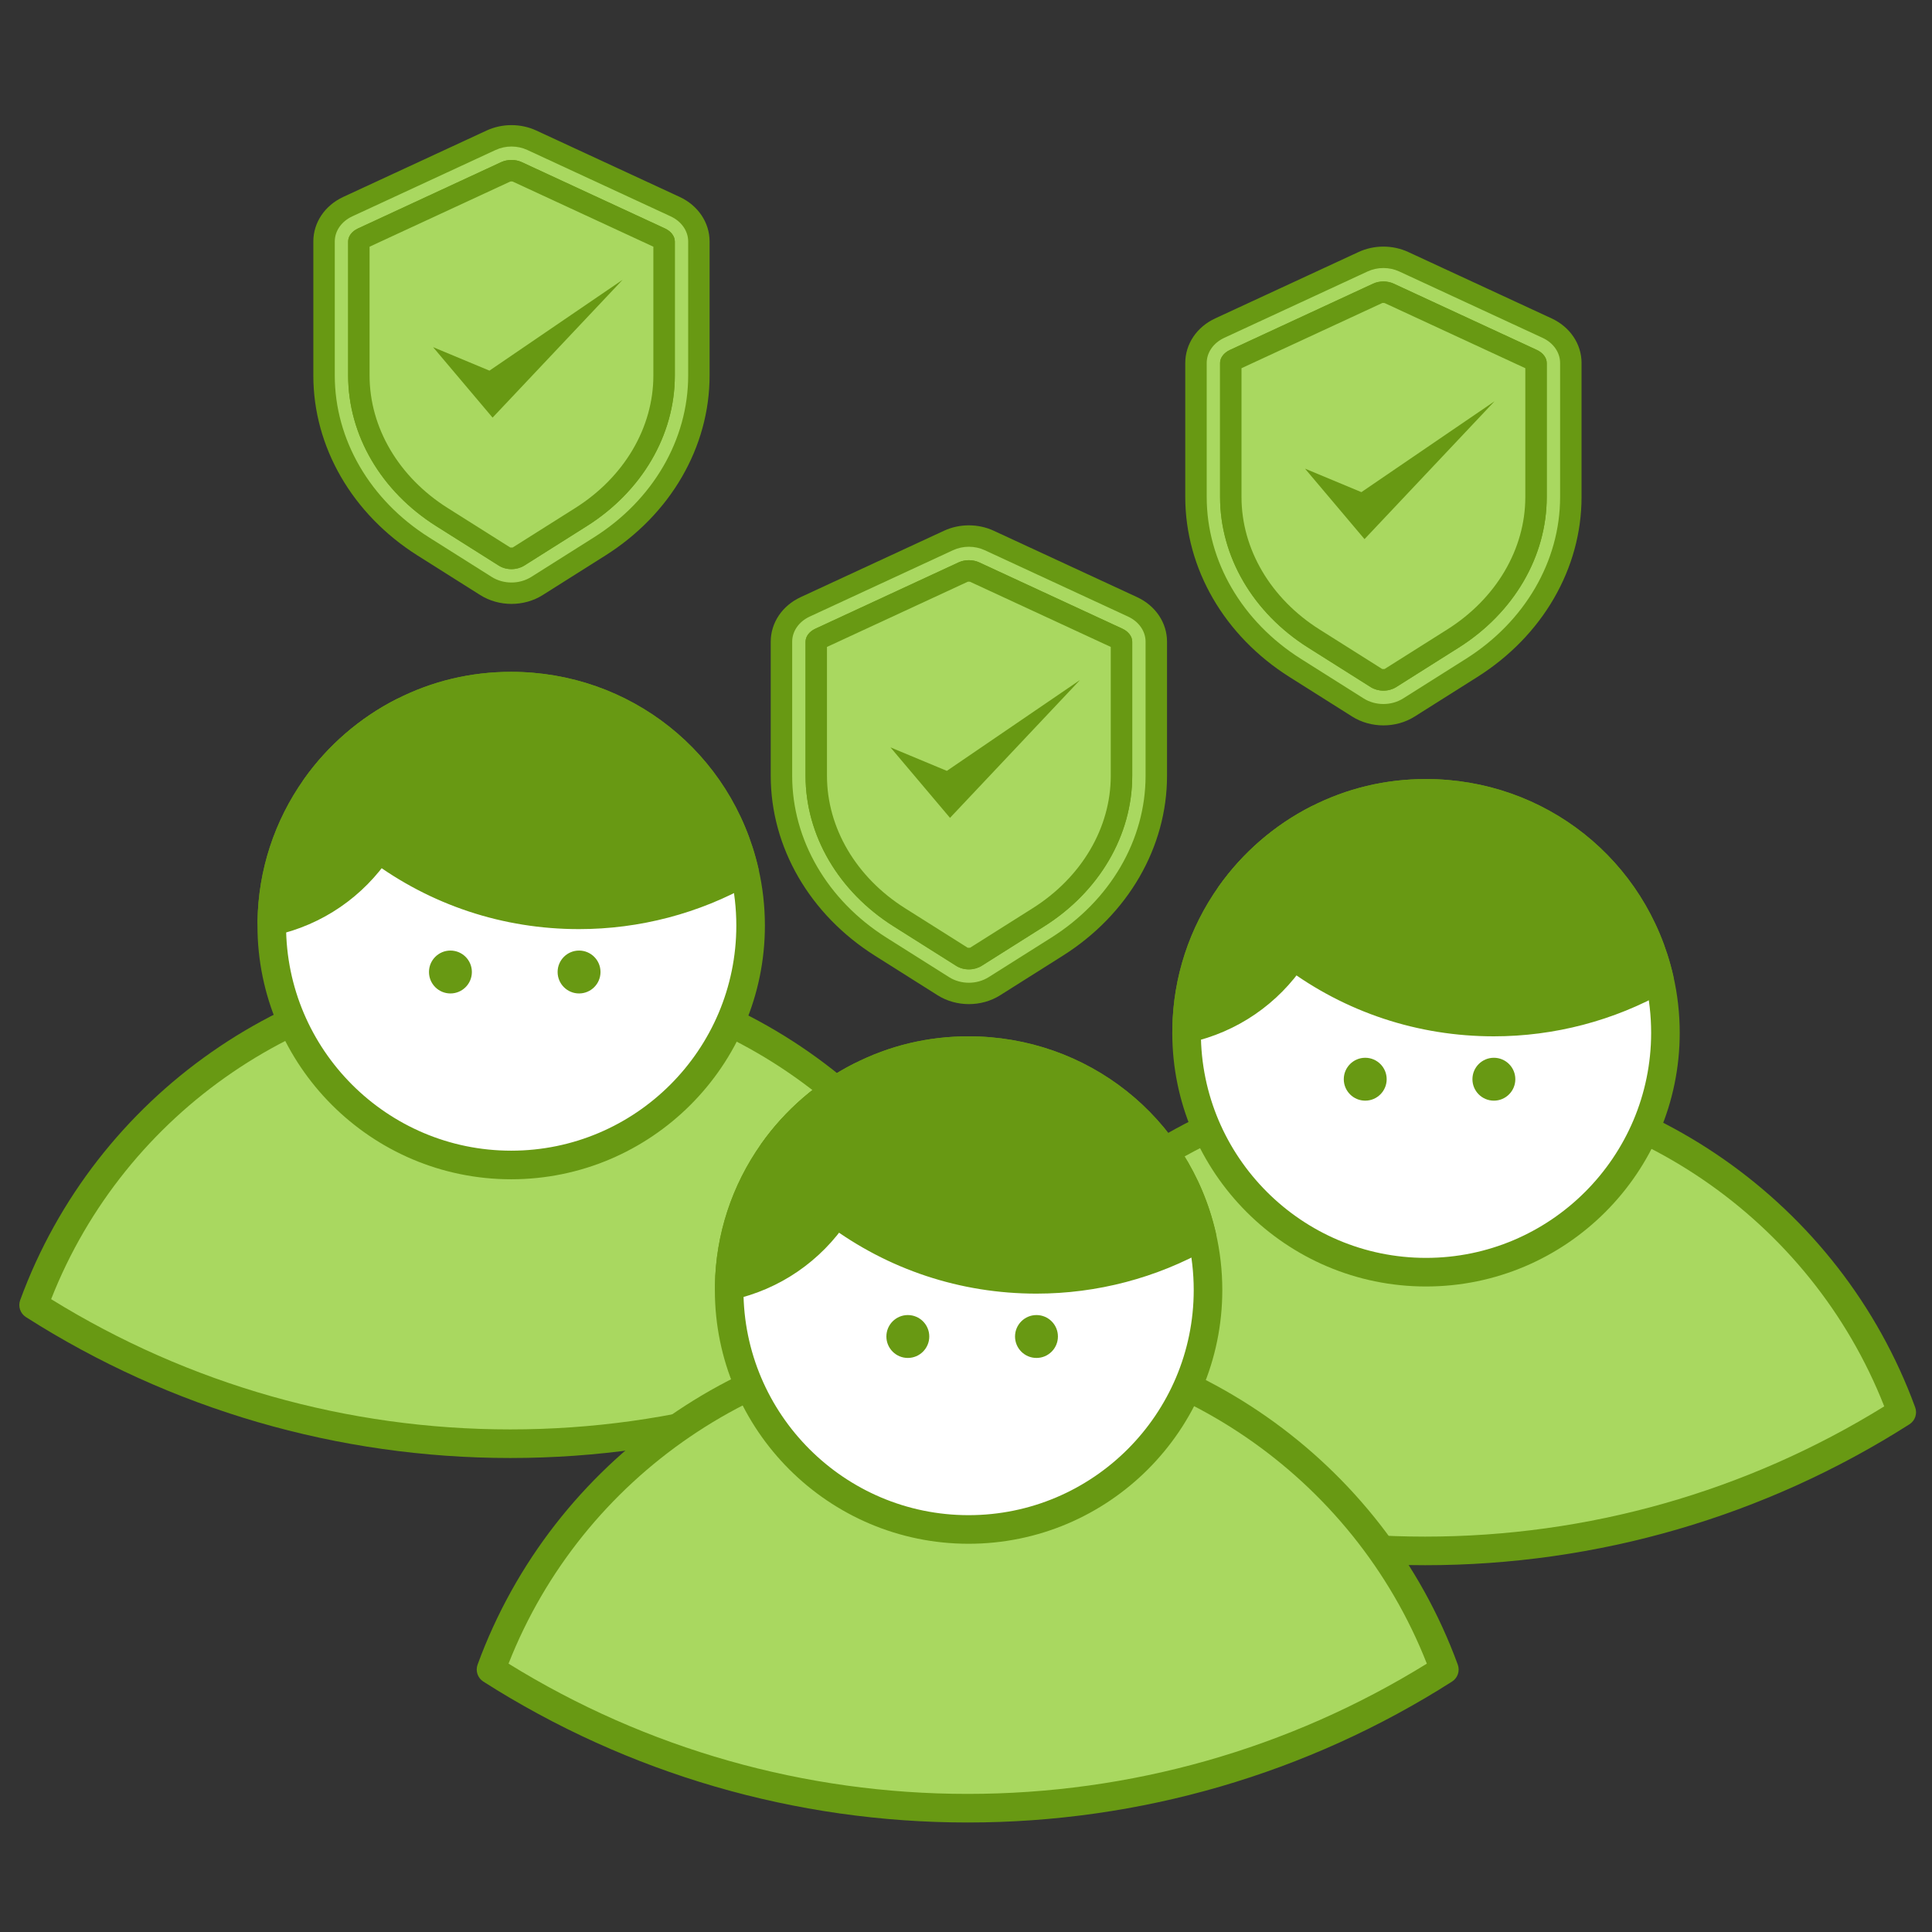 <?xml version="1.0" encoding="iso-8859-1"?>
<!-- Generator: Adobe Illustrator 22.0.0, SVG Export Plug-In . SVG Version: 6.00 Build 0)  -->
<svg version="1.1" id="Layer_1" xmlns="http://www.w3.org/2000/svg" xmlns:xlink="http://www.w3.org/1999/xlink" x="0px" y="0px"
	 viewBox="0 0 100 100" style="enable-background:new 0 0 100 100;" xml:space="preserve">
<rect x="0" y="0" width="100" height="100" fill="#333333" stroke="none"/>
<g>
	<path style="fill:#A9D860;" d="M73.762,55.86c-11.334,0-20.991,7.179-24.672,17.237c7.128,4.544,15.592,7.178,24.672,7.178
		s17.544-2.634,24.672-7.178C94.753,63.039,85.096,55.86,73.762,55.86z"/>
	<path style="fill:#689913;" d="M73.762,81.015c-8.915,0-17.584-2.522-25.07-7.294c-0.293-0.187-0.416-0.552-0.297-0.878
		c3.88-10.601,14.074-17.723,25.367-17.723s21.487,7.122,25.367,17.723c0.12,0.326-0.004,0.691-0.297,0.878
		C91.347,78.492,82.678,81.015,73.762,81.015z M49.997,72.793c7.13,4.413,15.334,6.742,23.765,6.742s16.635-2.329,23.766-6.742
		C93.712,63.082,84.237,56.6,73.762,56.6S53.813,63.082,49.997,72.793z"/>
</g>
<g>
	<path style="fill:#FFFFFF;" d="M86.201,53.455c0,6.844-5.549,12.392-12.392,12.392c-6.844,0-12.392-5.549-12.392-12.392
		c0-0.07,0-0.144,0.004-0.215c0.041-2.582,0.877-4.972,2.268-6.936c1.162-1.639,2.708-2.985,4.513-3.903
		c1.683-0.858,3.588-1.339,5.608-1.339c5.878,0,10.806,4.095,12.074,9.592C86.09,51.554,86.201,52.49,86.201,53.455z"/>
	<path style="fill:#689913;" d="M73.809,66.588c-7.241,0-13.132-5.891-13.132-13.132c0-0.083,0-0.169,0.005-0.253
		c0.041-2.622,0.872-5.164,2.403-7.326c1.236-1.743,2.889-3.173,4.782-4.135c1.847-0.942,3.847-1.419,5.943-1.419
		c6.152,0,11.414,4.18,12.795,10.166c0.224,0.97,0.337,1.968,0.337,2.967C86.941,60.697,81.05,66.588,73.809,66.588z M73.809,41.803
		c-1.861,0-3.635,0.423-5.272,1.258c-1.68,0.854-3.148,2.123-4.245,3.671c-1.357,1.917-2.094,4.172-2.131,6.52
		c-0.004,0.084-0.004,0.145-0.004,0.203c0,6.425,5.227,11.653,11.653,11.653s11.653-5.227,11.653-11.653
		c0-0.887-0.101-1.773-0.299-2.634C83.936,45.511,79.268,41.803,73.809,41.803z"/>
</g>
<g>
	<path style="fill:#689913;" d="M85.883,50.655c-2.527,1.428-5.449,2.245-8.56,2.245c-3.892,0-7.487-1.28-10.384-3.44
		c-1.217-0.906-2.308-1.968-3.252-3.155c1.162-1.639,2.708-2.985,4.513-3.903c1.683-0.858,3.588-1.339,5.608-1.339
		C79.687,41.063,84.614,45.158,85.883,50.655z"/>
	<path style="fill:#689913;" d="M77.323,53.64c-3.936,0-7.68-1.24-10.826-3.587c-1.261-0.939-2.401-2.045-3.389-3.288
		c-0.205-0.258-0.215-0.62-0.025-0.888c1.236-1.743,2.889-3.173,4.782-4.134c1.847-0.942,3.847-1.419,5.943-1.419
		c6.152,0,11.414,4.18,12.795,10.166c0.074,0.319-0.072,0.649-0.357,0.81C83.537,52.831,80.451,53.64,77.323,53.64z M64.627,46.282
		c0.822,0.966,1.746,1.834,2.754,2.585c2.889,2.155,6.327,3.294,9.942,3.294c2.684,0,5.335-0.649,7.701-1.881
		c-1.409-5.019-5.943-8.477-11.215-8.477c-1.861,0-3.635,0.423-5.272,1.258C67.022,43.831,65.68,44.938,64.627,46.282z"/>
</g>
<g>
	<path style="fill:#689913;" d="M68.445,44.485c0,1.839-0.555,3.551-1.506,4.975c-1.261,1.89-3.226,3.274-5.519,3.781
		c0.041-2.582,0.877-4.972,2.268-6.936c1.162-1.639,2.708-2.985,4.513-3.903C68.36,43.072,68.445,43.767,68.445,44.485z"/>
	<path style="fill:#689913;" d="M61.42,53.981c-0.169,0-0.335-0.058-0.468-0.167c-0.175-0.143-0.276-0.359-0.272-0.585
		c0.042-2.648,0.873-5.191,2.404-7.352c1.236-1.743,2.889-3.173,4.782-4.135c0.202-0.103,0.44-0.107,0.646-0.012
		c0.206,0.095,0.357,0.28,0.409,0.501c0.175,0.739,0.264,1.497,0.264,2.254c0,1.926-0.564,3.789-1.63,5.386
		c-1.399,2.097-3.521,3.55-5.975,4.092C61.526,53.975,61.473,53.981,61.42,53.981z M67.653,43.561
		c-1.311,0.819-2.461,1.902-3.362,3.172c-1.162,1.641-1.869,3.53-2.072,5.513c1.67-0.587,3.105-1.698,4.105-3.196
		c0.903-1.353,1.381-2.932,1.381-4.565C67.705,44.176,67.687,43.867,67.653,43.561z"/>
</g>
<g>
	<circle style="fill:#689913;" cx="70.664" cy="55.86" r="1.11"/>
</g>
<g>
	<circle style="fill:#689913;" cx="77.323" cy="55.86" r="1.11"/>
</g>
<g>
	<path style="fill:#A9D860;" d="M26.412,50.311c-11.334,0-20.991,7.179-24.672,17.237c7.128,4.544,15.592,7.178,24.672,7.178
		s17.544-2.634,24.672-7.178C47.403,57.49,37.746,50.311,26.412,50.311z"/>
	<path style="fill:#689913;" d="M26.412,75.466c-8.915,0-17.584-2.522-25.07-7.294c-0.293-0.187-0.416-0.552-0.297-0.878
		c3.88-10.601,14.074-17.723,25.367-17.723s21.487,7.122,25.367,17.723c0.12,0.326-0.004,0.691-0.297,0.878
		C43.996,72.944,35.327,75.466,26.412,75.466z M2.647,67.244c7.13,4.413,15.333,6.742,23.765,6.742
		c8.432,0,16.635-2.329,23.766-6.742c-3.816-9.711-13.291-16.193-23.766-16.193S6.462,57.533,2.647,67.244z"/>
</g>
<g>
	<path style="fill:#FFFFFF;" d="M38.851,47.906c0,6.844-5.549,12.392-12.392,12.392S14.066,54.75,14.066,47.906
		c0-0.07,0-0.144,0.004-0.215c0.041-2.582,0.877-4.972,2.268-6.936c1.162-1.639,2.708-2.985,4.513-3.903
		c1.683-0.858,3.588-1.339,5.608-1.339c5.878,0,10.806,4.095,12.074,9.592C38.74,46.005,38.851,46.941,38.851,47.906z"/>
	<path style="fill:#689913;" d="M26.458,61.039c-7.241,0-13.132-5.891-13.132-13.132c0-0.083,0-0.17,0.005-0.253
		c0.041-2.622,0.872-5.164,2.403-7.326c1.236-1.743,2.889-3.173,4.782-4.135c1.847-0.942,3.847-1.419,5.943-1.419
		c6.152,0,11.414,4.18,12.795,10.166c0.224,0.97,0.337,1.968,0.337,2.967C39.591,55.148,33.699,61.039,26.458,61.039z
		 M26.458,36.254c-1.861,0-3.634,0.423-5.272,1.258c-1.68,0.854-3.148,2.123-4.245,3.671c-1.357,1.917-2.095,4.171-2.132,6.52
		c-0.004,0.084-0.003,0.145-0.003,0.203c0,6.425,5.227,11.653,11.653,11.653s11.653-5.227,11.653-11.653
		c0-0.887-0.101-1.773-0.299-2.634C36.586,39.962,31.917,36.254,26.458,36.254z"/>
</g>
<g>
	<path style="fill:#689913;" d="M38.533,45.106c-2.527,1.428-5.449,2.245-8.56,2.245c-3.892,0-7.487-1.28-10.384-3.44
		c-1.217-0.906-2.308-1.968-3.252-3.155c1.162-1.639,2.708-2.985,4.513-3.903c1.683-0.858,3.588-1.339,5.608-1.339
		C32.336,35.514,37.264,39.609,38.533,45.106z"/>
	<path style="fill:#689913;" d="M29.972,48.091c-3.936,0-7.68-1.24-10.826-3.587c-1.261-0.939-2.402-2.046-3.389-3.288
		c-0.205-0.258-0.215-0.62-0.024-0.888c1.236-1.743,2.889-3.173,4.781-4.134c1.847-0.942,3.847-1.419,5.943-1.419
		c6.152,0,11.414,4.18,12.795,10.166c0.074,0.319-0.072,0.649-0.357,0.81C36.186,47.282,33.101,48.091,29.972,48.091z
		 M17.276,40.734c0.821,0.965,1.745,1.833,2.754,2.584c2.889,2.155,6.327,3.294,9.942,3.294c2.684,0,5.335-0.649,7.701-1.881
		c-1.409-5.019-5.944-8.477-11.215-8.477c-1.861,0-3.634,0.423-5.272,1.258C19.672,38.282,18.33,39.389,17.276,40.734z"/>
</g>
<g>
	<path style="fill:#689913;" d="M21.094,38.936c0,1.839-0.555,3.551-1.506,4.975c-1.261,1.89-3.226,3.274-5.519,3.781
		c0.041-2.582,0.877-4.972,2.268-6.936c1.162-1.639,2.708-2.985,4.513-3.903C21.009,37.523,21.094,38.218,21.094,38.936z"/>
	<path style="fill:#689913;" d="M14.069,48.432c-0.169,0-0.335-0.058-0.468-0.167c-0.175-0.143-0.275-0.359-0.272-0.585
		c0.042-2.648,0.873-5.19,2.404-7.352c1.236-1.743,2.889-3.173,4.782-4.135c0.202-0.103,0.441-0.107,0.646-0.012
		c0.206,0.095,0.357,0.28,0.409,0.5c0.175,0.738,0.264,1.496,0.264,2.254c0,1.926-0.564,3.789-1.63,5.386
		c-1.399,2.097-3.521,3.55-5.975,4.092C14.176,48.426,14.123,48.432,14.069,48.432z M20.302,38.012
		c-1.312,0.819-2.461,1.902-3.362,3.172c-1.162,1.641-1.869,3.529-2.072,5.513c1.671-0.587,3.105-1.698,4.105-3.196
		c0.903-1.354,1.381-2.932,1.381-4.565C20.354,38.627,20.337,38.318,20.302,38.012z"/>
</g>
<g>
	<circle style="fill:#689913;" cx="23.314" cy="50.311" r="1.11"/>
</g>
<g>
	<circle style="fill:#689913;" cx="29.972" cy="50.311" r="1.11"/>
</g>
<g>
	<path style="fill:#A9D860;" d="M50.087,69.177c-11.334,0-20.991,7.179-24.672,17.237c7.128,4.544,15.592,7.178,24.672,7.178
		s17.544-2.634,24.672-7.178C71.078,76.356,61.421,69.177,50.087,69.177z"/>
	<path style="fill:#689913;" d="M50.087,94.332c-8.915,0-17.584-2.522-25.07-7.294c-0.293-0.187-0.416-0.552-0.297-0.878
		c3.88-10.601,14.074-17.723,25.367-17.723s21.487,7.122,25.367,17.723c0.12,0.326-0.004,0.691-0.297,0.878
		C67.672,91.81,59.003,94.332,50.087,94.332z M26.322,86.11c7.13,4.413,15.333,6.742,23.765,6.742
		c8.432,0,16.635-2.329,23.766-6.742c-3.816-9.711-13.291-16.193-23.766-16.193S30.138,76.399,26.322,86.11z"/>
</g>
<g>
	<path style="fill:#FFFFFF;" d="M62.526,66.773c0,6.844-5.549,12.392-12.392,12.392s-12.392-5.549-12.392-12.392
		c0-0.07,0-0.144,0.004-0.215c0.041-2.582,0.877-4.972,2.268-6.936c1.162-1.639,2.708-2.985,4.513-3.903
		c1.683-0.858,3.588-1.339,5.608-1.339c5.878,0,10.806,4.095,12.074,9.592C62.415,64.871,62.526,65.807,62.526,66.773z"/>
	<path style="fill:#689913;" d="M50.133,79.905c-7.241,0-13.132-5.891-13.132-13.132c0-0.083,0-0.169,0.005-0.253
		c0.041-2.622,0.872-5.164,2.403-7.326c1.236-1.744,2.889-3.173,4.782-4.135c1.847-0.942,3.847-1.419,5.943-1.419
		c6.152,0,11.413,4.18,12.795,10.165c0.224,0.97,0.337,1.968,0.337,2.967C63.266,74.014,57.375,79.905,50.133,79.905z M50.133,55.12
		c-1.861,0-3.634,0.423-5.272,1.258c-1.68,0.854-3.148,2.123-4.245,3.671c-1.357,1.917-2.095,4.172-2.132,6.52
		c-0.004,0.084-0.003,0.145-0.003,0.203c0,6.425,5.227,11.653,11.653,11.653s11.653-5.227,11.653-11.653
		c0-0.887-0.101-1.773-0.299-2.634C60.261,58.829,55.592,55.12,50.133,55.12z"/>
</g>
<g>
	<path style="fill:#689913;" d="M62.208,63.972c-2.527,1.428-5.449,2.245-8.56,2.245c-3.892,0-7.487-1.28-10.384-3.44
		c-1.217-0.906-2.308-1.968-3.252-3.155c1.162-1.639,2.708-2.985,4.513-3.903c1.683-0.858,3.588-1.339,5.608-1.339
		C56.011,54.38,60.939,58.475,62.208,63.972z"/>
	<path style="fill:#689913;" d="M53.648,66.958c-3.936,0-7.68-1.241-10.826-3.587c-1.261-0.94-2.402-2.046-3.389-3.289
		c-0.205-0.258-0.215-0.62-0.024-0.888c1.236-1.743,2.889-3.173,4.782-4.135c1.847-0.942,3.847-1.419,5.943-1.419
		c6.152,0,11.413,4.18,12.795,10.165c0.074,0.32-0.072,0.649-0.357,0.811C59.862,66.148,56.776,66.958,53.648,66.958z M40.952,59.6
		c0.821,0.966,1.745,1.833,2.754,2.584c2.889,2.155,6.327,3.294,9.942,3.294c2.684,0,5.335-0.649,7.701-1.881
		c-1.409-5.019-5.943-8.477-11.215-8.477c-1.861,0-3.634,0.423-5.272,1.258C43.347,57.148,42.005,58.255,40.952,59.6z"/>
</g>
<g>
	<path style="fill:#689913;" d="M44.769,57.802c0,1.839-0.555,3.551-1.506,4.975c-1.261,1.89-3.226,3.274-5.519,3.781
		c0.041-2.582,0.877-4.972,2.268-6.936c1.162-1.639,2.708-2.985,4.513-3.903C44.684,56.389,44.769,57.084,44.769,57.802z"/>
	<path style="fill:#689913;" d="M37.744,67.298c-0.169,0-0.335-0.058-0.468-0.167c-0.175-0.143-0.275-0.359-0.272-0.585
		c0.042-2.648,0.873-5.191,2.404-7.352c1.236-1.744,2.889-3.173,4.782-4.135c0.202-0.103,0.44-0.107,0.646-0.012
		c0.206,0.095,0.357,0.28,0.409,0.5c0.175,0.738,0.264,1.496,0.264,2.254c0,1.926-0.564,3.788-1.63,5.386
		c-1.399,2.097-3.522,3.55-5.975,4.092C37.851,67.292,37.798,67.298,37.744,67.298z M43.978,56.878
		c-1.311,0.819-2.461,1.902-3.362,3.172c-1.162,1.641-1.869,3.53-2.072,5.513c1.671-0.587,3.105-1.698,4.105-3.196
		c0.903-1.354,1.381-2.932,1.381-4.565C44.03,57.493,44.012,57.185,43.978,56.878z"/>
</g>
<g>
	<circle style="fill:#689913;" cx="46.989" cy="69.177" r="1.11"/>
</g>
<g>
	<circle style="fill:#689913;" cx="53.648" cy="69.177" r="1.11"/>
</g>
<g>
	<g id="XMLID_49_">
		<path style="fill:#A9D860;" d="M25.419,7.259l-7.415,3.434c-0.756,0.35-1.231,1.046-1.231,1.805v6.939
			c0,3.516,1.915,6.813,5.137,8.847l3.242,2.046c0.792,0.5,1.852,0.5,2.644,0l3.242-2.046c3.222-2.033,5.137-5.331,5.137-8.847
			v-6.939c0-0.759-0.474-1.455-1.231-1.805l-7.415-3.434C26.868,6.953,26.08,6.953,25.419,7.259z"/>
		<path style="fill:#689913;" d="M26.474,31.258c-0.567,0-1.134-0.153-1.618-0.458l-3.242-2.046
			c-3.378-2.132-5.396-5.615-5.396-9.316v-6.939c0-0.98,0.595-1.865,1.552-2.308l7.415-3.434c0.807-0.374,1.77-0.374,2.576,0
			l7.415,3.434c0.958,0.444,1.552,1.328,1.552,2.308v6.939c0,3.701-2.017,7.184-5.396,9.316l-3.242,2.046
			C27.608,31.105,27.041,31.258,26.474,31.258z M26.474,7.584c-0.282,0-0.564,0.06-0.822,0.179v0l-7.415,3.434
			c-0.561,0.26-0.909,0.758-0.909,1.301v6.939c0,3.318,1.824,6.45,4.878,8.377l3.242,2.046c0.614,0.388,1.438,0.387,2.052,0
			l3.242-2.046c3.055-1.928,4.878-5.059,4.878-8.377v-6.939c0-0.543-0.348-1.042-0.909-1.301l-7.415-3.434
			C27.038,7.644,26.756,7.584,26.474,7.584z M25.419,7.26h0.004H25.419z"/>
	</g>
	<g id="XMLID_46_">
		<g id="XMLID_48_">
			<path style="fill:#A9D860;" d="M26.474,28.903c-0.134,0-0.262-0.034-0.361-0.097l-3.242-2.046
				c-2.69-1.698-4.297-4.435-4.297-7.323v-6.939c0-0.018,0.045-0.104,0.186-0.17l7.415-3.434c0.089-0.041,0.192-0.063,0.298-0.063
				c0.106,0,0.209,0.022,0.298,0.063l7.415,3.434c0.141,0.066,0.186,0.151,0.186,0.17v6.939c0,2.888-1.606,5.625-4.297,7.323
				l-3.242,2.046C26.736,28.869,26.608,28.903,26.474,28.903z"/>
			<path style="fill:#689913;" d="M26.474,29.458c-0.241,0-0.468-0.063-0.657-0.182l-3.242-2.046
				c-2.852-1.8-4.555-4.713-4.555-7.792v-6.939c0-0.27,0.195-0.528,0.508-0.673l7.415-3.434c0.324-0.149,0.739-0.15,1.062,0
				l7.416,3.434c0.313,0.146,0.508,0.404,0.508,0.674v6.939c0,3.079-1.703,5.992-4.555,7.792l-3.242,2.046
				C26.944,29.393,26.711,29.458,26.474,29.458z M19.129,12.769v6.668c0,2.696,1.51,5.258,4.038,6.854l3.242,2.046
				c0.009,0.005,0.119,0.005,0.13,0l3.241-2.046c2.529-1.596,4.038-4.158,4.038-6.854v-6.668l-7.28-3.371
				c-0.023-0.011-0.105-0.011-0.13,0L19.129,12.769z"/>
		</g>
		<g id="XMLID_47_">
			<path style="fill:#A9D860;" d="M26.474,28.903c-0.134,0-0.262-0.034-0.361-0.097l-3.242-2.046
				c-2.69-1.698-4.297-4.435-4.297-7.323v-6.939c0-0.018,0.045-0.104,0.186-0.17l7.415-3.434c0.089-0.041,0.192-0.063,0.298-0.063
				c0.106,0,0.209,0.022,0.298,0.063l7.415,3.434c0.141,0.066,0.186,0.151,0.186,0.17v6.939c0,2.888-1.606,5.625-4.297,7.323
				l-3.242,2.046C26.736,28.869,26.608,28.903,26.474,28.903z"/>
			<path style="fill:#689913;" d="M26.474,29.458c-0.241,0-0.468-0.063-0.657-0.182l-3.242-2.046
				c-2.852-1.8-4.555-4.713-4.555-7.792v-6.939c0-0.27,0.195-0.528,0.508-0.673l7.415-3.434c0.324-0.149,0.739-0.15,1.062,0
				l7.416,3.434c0.313,0.146,0.508,0.404,0.508,0.674v6.939c0,3.079-1.703,5.992-4.555,7.792l-3.242,2.046
				C26.944,29.393,26.711,29.458,26.474,29.458z M19.129,12.769v6.668c0,2.696,1.51,5.258,4.038,6.854l3.242,2.046
				c0.009,0.005,0.119,0.005,0.13,0l3.241-2.046c2.529-1.596,4.038-4.158,4.038-6.854v-6.668l-7.28-3.371
				c-0.023-0.011-0.105-0.011-0.13,0L19.129,12.769z"/>
		</g>
	</g>
	<g id="XMLID_45_">
		<polygon style="fill:#689913;" points="32.225,14.483 25.496,21.616 22.416,17.968 25.334,19.184 		"/>
	</g>
</g>
<g>
	<g id="XMLID_30_">
		<path style="fill:#A9D860;" d="M49.094,27.975l-7.415,3.434c-0.756,0.35-1.231,1.046-1.231,1.805v6.939
			c0,3.516,1.915,6.813,5.137,8.847l3.242,2.046c0.792,0.5,1.852,0.5,2.644,0L54.713,49c3.222-2.033,5.137-5.331,5.137-8.847v-6.939
			c0-0.759-0.474-1.455-1.231-1.805l-7.415-3.434C50.543,27.669,49.755,27.669,49.094,27.975z"/>
		<path style="fill:#689913;" d="M50.149,51.973c-0.567,0-1.134-0.153-1.618-0.458l-3.242-2.046
			c-3.379-2.132-5.396-5.615-5.396-9.316v-6.939c0-0.98,0.595-1.865,1.552-2.308l7.415-3.434c0.807-0.374,1.77-0.374,2.577,0
			l7.415,3.434c0.958,0.443,1.553,1.328,1.553,2.308v6.939c0,3.701-2.017,7.184-5.396,9.316l-3.242,2.046
			C51.283,51.821,50.716,51.973,50.149,51.973z M50.149,28.3c-0.282,0-0.564,0.06-0.822,0.179v0l-7.415,3.434
			c-0.561,0.26-0.909,0.758-0.909,1.301v6.939c0,3.318,1.824,6.45,4.878,8.377l3.242,2.046c0.614,0.388,1.439,0.387,2.052,0
			l3.242-2.046c3.055-1.928,4.878-5.059,4.878-8.377v-6.939c0-0.543-0.348-1.042-0.909-1.301l-7.415-3.434
			C50.714,28.36,50.431,28.3,50.149,28.3z M49.094,27.975h0.004H49.094z"/>
	</g>
	<g id="XMLID_27_">
		<g id="XMLID_29_">
			<path style="fill:#A9D860;" d="M50.149,49.619c-0.134,0-0.262-0.034-0.361-0.097l-3.242-2.046
				c-2.69-1.698-4.297-4.435-4.297-7.323v-6.939c0-0.018,0.045-0.104,0.186-0.17l7.415-3.434c0.089-0.041,0.192-0.063,0.298-0.063
				c0.106,0,0.209,0.022,0.298,0.063l7.415,3.434c0.141,0.066,0.186,0.151,0.186,0.17v6.939c0,2.888-1.606,5.625-4.297,7.323
				l-3.242,2.046C50.411,49.585,50.283,49.619,50.149,49.619z"/>
			<path style="fill:#689913;" d="M50.149,50.174c-0.241,0-0.468-0.063-0.657-0.182l-3.242-2.046
				c-2.852-1.8-4.555-4.713-4.555-7.792v-6.939c0-0.27,0.195-0.528,0.508-0.673l7.415-3.434c0.323-0.15,0.739-0.149,1.062,0
				l7.416,3.434c0.314,0.146,0.508,0.404,0.508,0.674v6.939c0,3.079-1.703,5.992-4.555,7.792l-3.242,2.046
				C50.62,50.109,50.386,50.174,50.149,50.174z M42.804,33.485v6.668c0,2.696,1.51,5.258,4.038,6.854l3.242,2.046
				c0.01,0.005,0.118,0.005,0.13,0l3.241-2.046c2.528-1.596,4.038-4.158,4.038-6.854v-6.668l-7.28-3.371
				c-0.023-0.011-0.106-0.011-0.13,0L42.804,33.485z"/>
		</g>
		<g id="XMLID_28_">
			<path style="fill:#A9D860;" d="M50.149,49.619c-0.134,0-0.262-0.034-0.361-0.097l-3.242-2.046
				c-2.69-1.698-4.297-4.435-4.297-7.323v-6.939c0-0.018,0.045-0.104,0.186-0.17l7.415-3.434c0.089-0.041,0.192-0.063,0.298-0.063
				c0.106,0,0.209,0.022,0.298,0.063l7.415,3.434c0.141,0.066,0.186,0.151,0.186,0.17v6.939c0,2.888-1.606,5.625-4.297,7.323
				l-3.242,2.046C50.411,49.585,50.283,49.619,50.149,49.619z"/>
			<path style="fill:#689913;" d="M50.149,50.174c-0.241,0-0.468-0.063-0.657-0.182l-3.242-2.046
				c-2.852-1.8-4.555-4.713-4.555-7.792v-6.939c0-0.27,0.195-0.528,0.508-0.673l7.415-3.434c0.323-0.15,0.739-0.149,1.062,0
				l7.416,3.434c0.314,0.146,0.508,0.404,0.508,0.674v6.939c0,3.079-1.703,5.992-4.555,7.792l-3.242,2.046
				C50.62,50.109,50.386,50.174,50.149,50.174z M42.804,33.485v6.668c0,2.696,1.51,5.258,4.038,6.854l3.242,2.046
				c0.01,0.005,0.118,0.005,0.13,0l3.241-2.046c2.528-1.596,4.038-4.158,4.038-6.854v-6.668l-7.28-3.371
				c-0.023-0.011-0.106-0.011-0.13,0L42.804,33.485z"/>
		</g>
	</g>
	<g id="XMLID_26_">
		<polygon style="fill:#689913;" points="55.9,35.198 49.172,42.332 46.091,38.684 49.009,39.9 		"/>
	</g>
</g>
<g>
	<g id="XMLID_35_">
		<path style="fill:#A9D860;" d="M70.55,13.548l-7.415,3.434c-0.756,0.35-1.231,1.046-1.231,1.805v6.939
			c0,3.516,1.915,6.813,5.137,8.847l3.242,2.046c0.792,0.5,1.852,0.5,2.644,0l3.242-2.046c3.222-2.033,5.137-5.331,5.137-8.847
			v-6.939c0-0.759-0.474-1.455-1.231-1.805l-7.415-3.434C71.999,13.242,71.211,13.242,70.55,13.548z"/>
		<path style="fill:#689913;" d="M71.605,37.546c-0.568,0-1.134-0.153-1.618-0.458l-3.242-2.046
			c-3.378-2.132-5.396-5.615-5.396-9.316v-6.939c0-0.98,0.595-1.865,1.552-2.308l7.416-3.434c0.806-0.374,1.769-0.374,2.576,0
			l7.415,3.434c0.958,0.443,1.553,1.328,1.553,2.308v6.939c0,3.701-2.017,7.184-5.396,9.316l-3.242,2.046
			C72.739,37.394,72.172,37.546,71.605,37.546z M71.605,13.873c-0.283,0-0.565,0.06-0.822,0.179c0,0,0,0,0,0l-7.415,3.434
			c-0.561,0.26-0.909,0.758-0.909,1.301v6.939c0,3.318,1.824,6.449,4.878,8.377l3.242,2.046c0.613,0.387,1.438,0.388,2.052,0
			l3.242-2.046c3.055-1.928,4.878-5.059,4.878-8.377v-6.939c0-0.543-0.348-1.042-0.909-1.301l-7.415-3.434
			C72.169,13.933,71.887,13.873,71.605,13.873z M70.55,13.548h0.004H70.55z"/>
	</g>
	<g id="XMLID_32_">
		<g id="XMLID_34_">
			<path style="fill:#A9D860;" d="M71.605,35.192c-0.134,0-0.262-0.034-0.361-0.097l-3.242-2.046
				c-2.69-1.698-4.297-4.435-4.297-7.323v-6.939c0-0.018,0.045-0.104,0.186-0.17l7.415-3.434c0.089-0.041,0.192-0.063,0.298-0.063
				c0.106,0,0.209,0.022,0.298,0.063l7.415,3.434c0.141,0.066,0.186,0.151,0.186,0.17v6.939c0,2.888-1.606,5.625-4.297,7.323
				l-3.242,2.046C71.866,35.158,71.738,35.192,71.605,35.192z"/>
			<path style="fill:#689913;" d="M71.605,35.747c-0.237,0-0.471-0.065-0.657-0.182l-3.242-2.046
				c-2.852-1.8-4.555-4.713-4.555-7.792v-6.939c0-0.27,0.194-0.528,0.507-0.673l7.416-3.434c0.322-0.149,0.738-0.149,1.061,0
				l7.416,3.434c0.314,0.146,0.508,0.404,0.508,0.674v6.939c0,3.079-1.703,5.992-4.555,7.792l-3.242,2.046
				C72.073,35.684,71.845,35.747,71.605,35.747z M64.26,19.058v6.668c0,2.696,1.51,5.258,4.038,6.854l3.242,2.046
				c0.009,0.005,0.119,0.005,0.13,0l3.242-2.046c2.528-1.596,4.038-4.158,4.038-6.854v-6.668l-7.28-3.371
				c-0.01-0.005-0.103-0.012-0.13,0L64.26,19.058z"/>
		</g>
		<g id="XMLID_33_">
			<path style="fill:#A9D860;" d="M71.605,35.192c-0.134,0-0.262-0.034-0.361-0.097l-3.242-2.046
				c-2.69-1.698-4.297-4.435-4.297-7.323v-6.939c0-0.018,0.045-0.104,0.186-0.17l7.415-3.434c0.089-0.041,0.192-0.063,0.298-0.063
				c0.106,0,0.209,0.022,0.298,0.063l7.415,3.434c0.141,0.066,0.186,0.151,0.186,0.17v6.939c0,2.888-1.606,5.625-4.297,7.323
				l-3.242,2.046C71.866,35.158,71.738,35.192,71.605,35.192z"/>
			<path style="fill:#689913;" d="M71.605,35.747c-0.237,0-0.471-0.065-0.657-0.182l-3.242-2.046
				c-2.852-1.8-4.555-4.713-4.555-7.792v-6.939c0-0.27,0.194-0.528,0.507-0.673l7.416-3.434c0.322-0.149,0.738-0.149,1.061,0
				l7.416,3.434c0.314,0.146,0.508,0.404,0.508,0.674v6.939c0,3.079-1.703,5.992-4.555,7.792l-3.242,2.046
				C72.073,35.684,71.845,35.747,71.605,35.747z M64.26,19.058v6.668c0,2.696,1.51,5.258,4.038,6.854l3.242,2.046
				c0.009,0.005,0.119,0.005,0.13,0l3.242-2.046c2.528-1.596,4.038-4.158,4.038-6.854v-6.668l-7.28-3.371
				c-0.01-0.005-0.103-0.012-0.13,0L64.26,19.058z"/>
		</g>
	</g>
	<g id="XMLID_31_">
		<polygon style="fill:#689913;" points="77.356,20.771 70.627,27.905 67.547,24.257 70.465,25.473 		"/>
	</g>
</g>
<g>
</g>
<g>
</g>
<g>
</g>
<g>
</g>
<g>
</g>
<g>
</g>
</svg>
